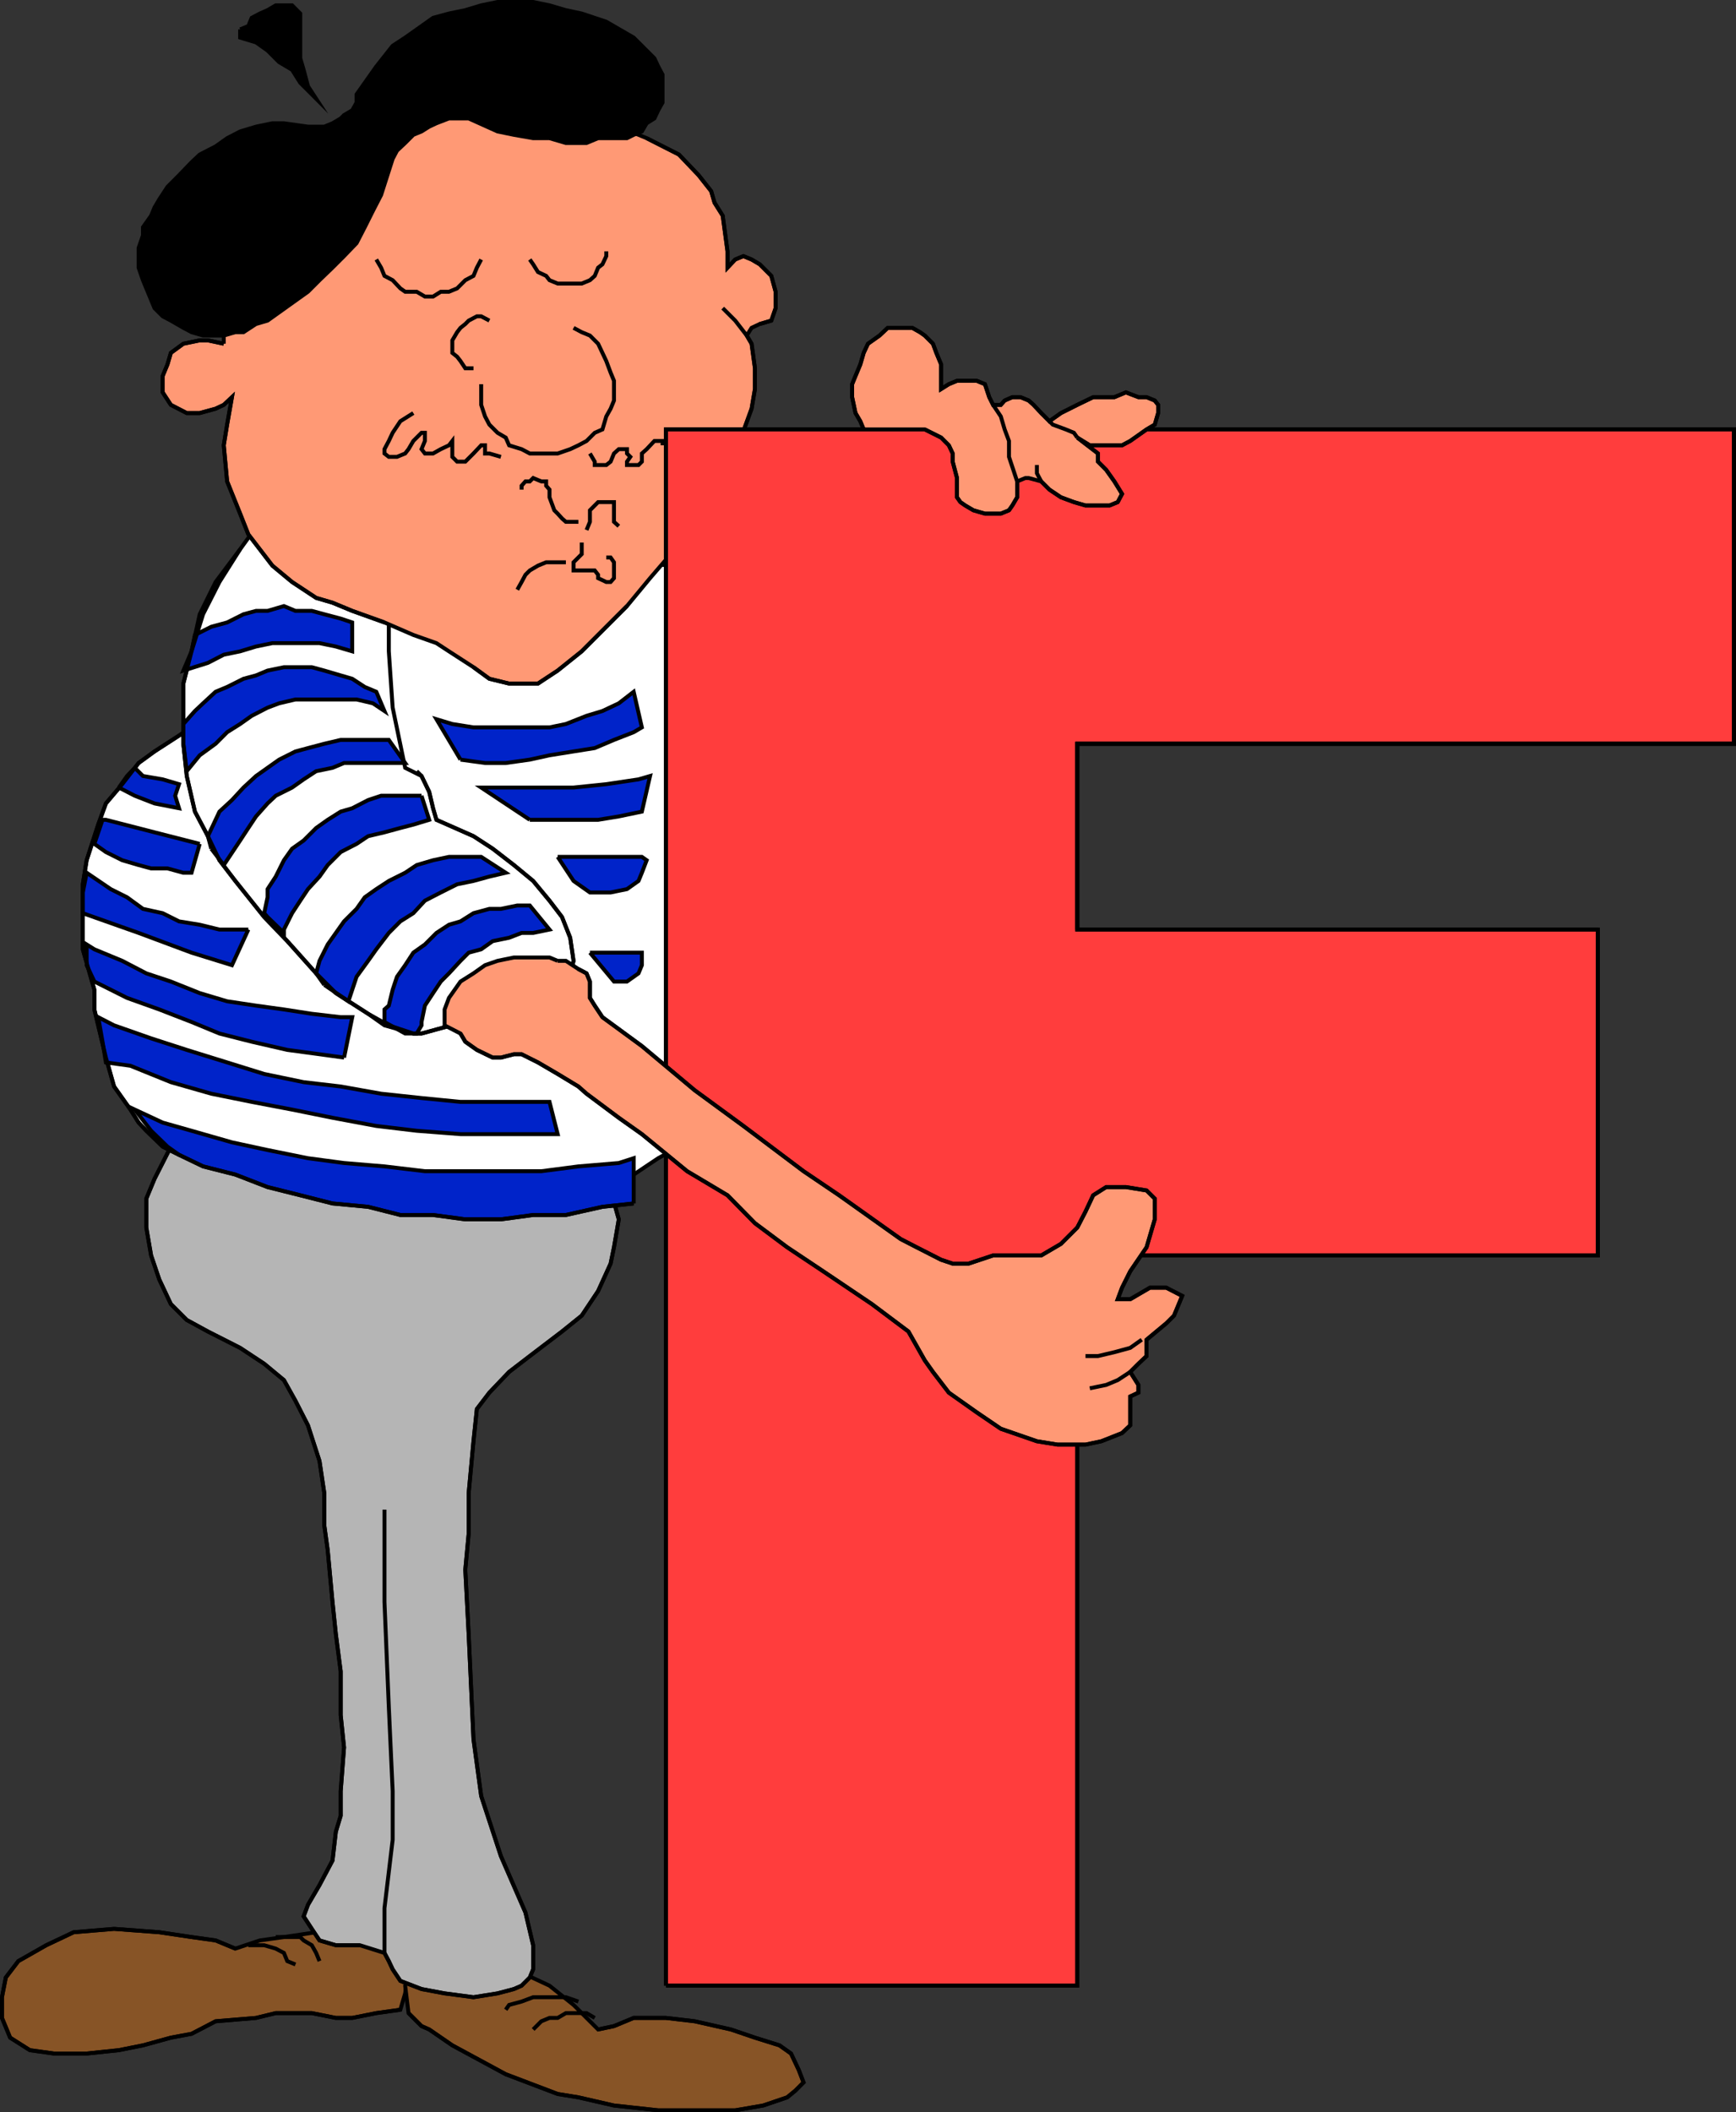 <svg xmlns="http://www.w3.org/2000/svg" width="360.816" height="438.816"><rect width="100%" height="100%" fill="#333333" stroke="none"/><path fill="#875426" stroke="#000" stroke-miterlimit="10" stroke-width=".816" d="m84.908 409.107-.7 5-1 3.403-5 .699-5 1H69.81l-5-1h-7.5l-4.101 1-8.399.699-5 2.602-4.3.8-5.801 1.598-5 1-6.7.7h-6.8l-5-.7-4.098-2.598-1.703-4.101v-4.301l.8-4.098 2.602-3.402 5.801-3.3 5.7-2.7 8.398-.7 9.402.7 6.7 1 5 .7 4.097 1.702 5.102-1.703 5-.699 6.699-1h5.8l5-.7 11.102 1.7-2.703 6.7"/><path fill="#875426" stroke="#000" stroke-miterlimit="10" stroke-width=".816" d="m108.408 409.81 5.8 2.7 5 4 3.403 3.398 1.7 1.7 3.3-.7 4.098-1.7h6.699l6 .7 7.5 1.7 5 1.702 5.102 1.598 2.398 1.7 1.602 3.402 1 2.597-1.7 1.703-1.699 1.399-5 1.699-5.8 1h-16l-9.2-1-7.402-1.7-4.301-.698-10.797-4.102-11.101-6-4.801-3.3-1.598-.7-2.703-2.7-.7-5.698.7-1.7 2.703-5.101 3.098-1.602 17.699 5.703"/><path fill="none" stroke="#000" stroke-miterlimit="10" stroke-width=".816" d="m124.31 421.607 3.301-.699 4.098-1.7h6.699l6 .7 7.5 1.7 5 1.702 5.102 1.598 2.398 1.7 1.602 3.402 1 2.597-1.7 1.703-1.699 1.399-5 1.699-5.8 1h-16l-9.2-1-7.402-1.7-4.301-.698-10.797-4.102-11.101-6-4.801-3.3-1.598-.7-2.703-2.7m35.301-2.398-2.598-.902h-6.8l-2.403.902-2.598.7-.699 1"/><path fill="none" stroke="#000" stroke-miterlimit="10" stroke-width=".816" d="m123.611 419.209-1.703-1h-4.297l-1.703 1h-1.7l-1.698.699-1.7 1.7m-27.601-4.098-5 .699-5 1H69.81l-5-1h-7.5l-4.101 1-8.399.699-5 2.602-4.3.8-5.801 1.598-5 1-6.7.7h-6.8l-5-.7-4.098-2.598-1.703-4.101v-4.301l.8-4.098 2.602-3.402 5.801-3.3 5.7-2.7 8.398-.7 9.402.7 6.7 1 5 .7 4.097 1.702m12.5 3.297-1.7-.699-.698-1.7-1.7-.898-2.402-.703h-3.297m14.797 3.301-.7-1.7-.898-1.6-1.699-1-.703-.7H57.31"/><path fill="#b5b5b5" stroke="#000" stroke-miterlimit="10" stroke-width=".816" d="m79.908 405.709.902 1.699.801 1.7 1.598 2.402 4.402 1.699 4.797.898 6 .801 5-.8 3.402-.9 1.598-.698 1.703-1.7.7-1.703v-5l-1.602-6.797-5.098-11.703-4.101-12.5-1.602-11.797-1-21.8-.7-13.403.7-7.5v-8.398l1-10.801.703-6.7 2.598-3.398 4.101-4.3 4.301-3.301 6.7-5.102 4.097-3.297 3.402-5.101 2.598-5.7.703-3.402 1-5.797-1.703-6-4.297-6.703-82.8-8.398-4.301 6-3.399 6.699-1.703 4.102v6l1 5.8 1.703 5 2.399 5.098 3.3 3.3 4.399 2.4 6.699 3.402 5 3.3 4.102 3.399 2.398 4.3 2.602 5.098 2.398 7.403 1 6.699v6.699l.703 5.102 1 10.8.7 6.7 1 7.699v9.101l.699 6.7-.7 9.097v5.102l-1 3.3-.699 6-2.703 5.098-2.398 4.102-.899 2.398 1.7 2.602 1.597 2.398 3.402 1h5l5.098 1.602"/><path fill="none" stroke="#000" stroke-miterlimit="10" stroke-width=".816" d="M74.81 404.107h-5l-3.402-1-1.598-2.398-1.699-2.602.899-2.398 2.398-4.102 2.703-5.097.7-6 1-3.301v-5.102l.699-9.097-.7-6.7v-9.101l-1-7.7-.699-6.699-1-10.8-.703-5.102v-6.7l-1-6.698-2.398-7.403-2.602-5.097-2.398-4.301-4.102-3.399-5-3.3-6.7-3.403-4.398-2.398-3.3-3.301-2.399-5.098-1.703-5-1-5.8v-6l1.703-4.102 3.399-6.7 4.3-6 82.801 8.4 4.297 6.702 1.703 6-1 5.797-.703 3.403-2.598 5.699-3.402 5.101-4.098 3.297-6.699 5.102-4.3 3.3-4.102 4.301-2.598 3.399-.703 6.699-1 10.8v8.4l-.7 7.5.7 13.402 1 21.8 1.602 11.797 4.101 12.5 5.098 11.703 1.601 6.797v5l-.699 1.703-1.703 1.7-1.598.699-3.402.898-5 .801-6-.8-4.797-.9-4.402-1.698-1.598-2.403-.8-1.699-.903-1.7v-9.3l1.703-14.2v-10.1l-.8-17.5-.903-21.798v-19.203"/><path fill="#fff" stroke="#000" stroke-miterlimit="10" stroke-width=".816" d="m48.209 143.709-5 5-6 4.101-5.098 3.297-3.3 2.403-3.403 4.398-3.398 4-1.602 4.402-2.398 7.399-.801 5v13.5l2.402 8.398v4.102l2.399 10 1.699 6 3.402 4.8 1.7 2.7 1.597 1.699 3.402 3.3 3.399 1.7 20.101 5.8 14.2 3.302 14.398 1.699h12.5l14.102-1.7 13.5-4.101 5.699-.898 5.101-3.403 6-3.297 5.7-10.101 3.398-9.102 4.3-11.797 1.7-5.8.703-5-.703-22.602-1-11-2.398-10.8-2.602-10.798-2.398-11-3.399-5.8-6-6-25.902-1.7-20.2 1.7-20.8-5.801-14.2 9.199-3.398 8.402-7.402 14.399"/><path fill="#0023c9" stroke="#000" stroke-miterlimit="10" stroke-width=".816" d="m24.709 163.607 3.3 1.703 4.102 1.598 5.098 1-.801-2.598.8-2.402-3.398-1-4.101-.7-1.7-1.698-1.601 1.699-1.7 2.398m91.2 14.403h17.5l1 .699-1 2.601-.7 1.7-2.398 1.699-3.402.699h-4.297l-3.402-2.398-3.301-5m6.703 19.898h10.797v2.602l-.7 1.699-2.398 1.699h-2.699l-5-6m9.098 52.102-6.5.699-7.598 1.699h-6.8l-6.7.902H96.71l-6.7-.902h-6.8l-6.7-1.7-7.398-.698-6.703-1.7-6.797-1.703-6.703-2.597-6.7-1.7-5-2.402-2.398-1.7-3.402-3.3-3.398-4.398 5.8 2.699 6 1.699 8.399 2.402 7.402 1.598 8.399 1.7 7.5 1 8.398.702 8.402 1h24.2l7.699-1 8.402-.703 3.098-1v9.403m-110.4-33.602.7 4.3 5.101.7 8.399 3.402 8.398 2.399 8.402 1.699 8.399 1.602 8.402 1.699 9.098 1.699 8.402 1 9.098.7h20.199l-1.7-6.7h-18.5l-8.097-.8-8.402-.9-8.399-1.5-7.699-.898-8.203-1.703-7.7-2.398-8.398-2.602-7.402-2.398-7.7-2.7-3.3-1.699.902 5.098m50.2 3.301-5.102-.7-6.7-.902-7.398-1.699-6.699-1.7-5.8-2.398-6.7-2.601-6.703-2.399-6.797-3.402-1.601-3.398v-4.301l1.601 1 5.797 2.398 5 2.602 5.102 1.699 6 2.402 5.699 1.7 6 .898 5.8.8 5.801.9 6 .702h2.399l-1.7 8.399m-19.898-26.602h-6l-4.101-1-4.301-.699-3.399-1.7-4.101-.898-3.301-2.402-3.398-1.7-5-3.398-.801 4.098v4.3l11.601 4.102 11 4.098 8.399 2.602 3.402-7.403M41.51 175.31l-9.399-2.402-10.101-2.598h-.7l-1.699 5 2.399 1.7 3.398 1.699 3.402 1 2.598.699h3.402l3.301.902h1.7l1.699-6m68.601-5h14.2l4.3-.703 4.797-1 1.703-7.398-2.402.699-6.7 1-6.8.7h-19.2l10.102 6.702m-14.402-12.5 5.101.7h4.301l5-.7 4.098-.902 5-.8 4.402-.7 4-1.7 4.098-1.6 1.699-1-1.7-7.4-3.097 2.4-3.402 1.6-3.301 1-4.297 1.7-3.402.7H98.408l-4.398-.7-3.301-1 5 8.402"/><path fill="none" stroke="#000" stroke-miterlimit="10" stroke-width=".816" d="m48.209 143.709-5 5-6 4.101-5.098 3.297-3.3 2.403-3.403 4.398-3.398 4-1.602 4.402-2.398 7.399-.801 5v13.5l2.402 8.398v4.102l2.399 10 1.699 6 3.402 4.8 1.7 2.7 1.597 1.699 3.402 3.3 3.399 1.7 5 2.402 6.699 1.7 6.703 2.597 6.797 1.703 6.703 1.7 7.399.699 6.699 1.699h6.8l6.7.902h7.402l6.7-.902h6.8l7.598-1.7 6.5-.698"/><path fill="#fff" stroke="#000" stroke-miterlimit="10" stroke-width=".816" d="m54.01 108.408-4.102 5.7-5.098 6.8-3.3 6.7-1.7 7.702-1.699 6.7v12.5l.7 6.699 1.699 7.398 2.699 5.102 2.402 5 3.297 4.3 6 7.5 4.8 5 6 6.7 4.102 4.101 6.7 4.297 3.398 2.403 6 1.699h1.703l12.399-3.399 12.5-4 4.3-2.703 1.7-2.398.699-2.602-.7-4.797-1.699-4.3-2.601-3.403-3.399-4.097-4-3.301-4.402-3.399-4-2.601-7.7-3.399-.698-2.402-.801-3.398-1.598-3.301-3.402-1.7-2.598-12.5-.8-11.699v-25.203l-26.801-1.699"/><path fill="#0023c9" stroke="#000" stroke-miterlimit="10" stroke-width=".816" d="m39.81 135.31.7-3.402 3.398-1.7 3.3-.898 3.403-1.703 2.598-.699h2.402l3.399-1 2.398 1h3.402l2.598.7 3.402.902 2.399.8v6l-3.399-1-3.402-.703h-9.797l-3.402.703-3.301 1-3.398.7-3.301 1.699-5.098 1.601 1.7-4m-1.7 19.2v-4.102l2.399-2.7 1.699-1.6 2.601-2.4 2.399-1 3.402-1.698 2.598-.7 2.402-1 3.399-.703h5.8l2.598.703 3.402 1 2.399.7 2.601 1.699 2.399 1 1.699 4-2.398-1.602-3.399-.797H61.408l-3.398.797-2.399.903-3.3 1.699-2.403 1.699-2.7 1.7-2.398 2.402-3.3 2.398-2.7 3.3-.699-5.698m5.797 21.8-.7-2.601 2.403-5.102 2.598-2.398 2.402-2.602 2.598-2.398 2.402-1.7 2.399-1.699 3.398-1.703 2.602-.699 3.398-.898 3.402-.801h10l3.399 4.8h-12.7l-2.398 1-3.402.7-2.598 1.699-2.402 1.7-3.399 1.702-1.699 1.598-2.402 2.7-1.598 2.402-1.703 2.597-3.398 5.102-2.602-3.399m43.703-11H79.21l-2.7.899-3.3 1.699-2.399.7-2.699 1.702-2.402 1.7-2.598 2.597-2.402 1.703-1.7 2.399-1.699 3.398-1.699 2.602v1.699l-.703 3.3.703.802 3.399 3.3v-.703l1.699-3.398 1.699-2.602 1.602-2.398 2.398-2.602 1.703-2.398 2.7-2.7 3.3-1.699 2.399-1.601 3.398-.801 3.3-.898 2.7-.7 3.3-1-1.597-5m-20.204 39.297-1.7-2.398.7-2.602 1.703-3.398 1.7-2.399 1.699-2.402 2.601-2.598 1.7-2.402 2.398-1.7 2.601-1.698 3.399-1.7 2.402-1.601 3.399-1 3.3-.7h6.7l5.101 3.301-3.402.797-3.301.903-3.398.699-3.399 1.699-3.3 1.7-2.403 2.6-2.7 1.7-2.398 2.402-2.601 3.399-1.7 2.398-2.398 3.301-.902 2.7-.801 2.402-5-3.403m12.5 7.703v-2.601l.902-.801.801-3.3.899-2.7 1.699-2.398 1.699-2.602 2.402-1.7 2.399-2.398 2.601-1.703 2.399-.699 2.699-1.7 3.3-.898h2.403l3.399-.703h2.601l4.098 5-3.399.703h-2.402l-2.598 1-3.402.7-2.398 1.699-2.602.699-1.7 1.7-2.398 2.6-1.699 1.7-1.601 2.402-1.7 2.598-.699 3.402v.7l-1 1.699H84.21l-4.301-2.399"/><path fill="none" stroke="#000" stroke-miterlimit="10" stroke-width=".816" d="m49.908 114.107-4.297 6.801-3.402 6.7-2.399 7.702-1.699 6.7v12.5l.7 6.699 1.699 7.398 2.699 5.102 2.402 5 3.297 4.3 6 7.5 4.8 5 6 6.7 4.102 4.101 6.7 4.297 4.3 2.403 5.098 1.699h1.703l12.399-3.399 12.5-4 4.3-2.703 1.7-2.398.699-2.602-.7-4.797-1.699-4.3-2.601-3.403-3.399-4.097-4-3.301-4.402-3.399-4-2.601-7.7-3.399-.698-2.402-.801-3.398-1.598-3.301-1-1"/><path fill="#ff9975" stroke="#000" stroke-miterlimit="10" stroke-width=".816" d="m46.51 71.408-3.301-.7h-1.7l-3.398.7-2.601 1.902-.7 2.399-1 2.398v3.403l1.7 2.597 3.3 1.703h2.7l3.3-.902 1.7-.8 1.699-1.598-1 5.699-.7 4.3.7 7.5 2.699 6.7 1.703 4.3 5 6.5 4.098 3.399 5 3.3 3.402 1 4.098 1.7 6.699 2.402 6 2.598 4.8 1.7 2.602 1.702 5.098 3.297 3.3 2.403 4.102 1h6l4.098-2.7 5-4 9.402-9.402 4.801-5.8 9.297-10.798 3.402-6 5-9.101 3.399-9.301.699-4.098v-4.3l-.7-5.102-1-1.7 1-1.6 1.7-.798 2.402-.703.899-2.597v-3.403l-.899-3.297-2.402-2.402-1.7-1-1.698-.7-1.7.7-1.601 1.7v-3.4l-1-7.398-1.7-2.703-.699-2.398-2.601-3.301-4.098-4.3-6.703-3.4-5.797-2.398-11-10.101h-14.203l-14.2 1.699-14.398 12.5-14.1 14.402-12.5 9.098-1.7 3.402v14.098"/><path fill="none" stroke="#000" stroke-miterlimit="10" stroke-width=".816" d="m78.209 53.908 1 1.7.699 1.702 1.703.899 1.598 1.699 1 .7h2.402l1.7 1h1.699l1.601-1h1.7l1.699-.7 1.699-1.7 1.699-.898.703-1.703.899-1.699m10.101 0 .7 1 1 1.602 1.699.8.699.899 1.699.699h5l1.703-.7 1-.898.7-1.703.898-.699.8-1.7v-1m-24.3 14.399-1.7-.898h-.898l-1.703.898-.7.703-1 .797-.698.903-1 1.699v2.601l1 .797.699.903 1 1.5h1.699m1.602 3.3v4.297l.8 2.403.899 1.699 1.699 1.699 1.703 1 .7 1.602 2.597.8 1.703.899h5.797l2.602-.899 1.699-.8 1.699-.903 1.703-1.699 1.598-.7.8-2.698.899-1.602.703-1.7v-4.1l-.703-1.7-.898-2.398-.801-1.7-.899-1.902-1.699-1.7-1.703-.698-1.7-.903m28.602 35.203 5-9.101 3.399-9.301.699-4.098v-4.3l-.7-5.102-1-1.7-2.398-3.1-2.601-2.598M46.51 71.408l-3.301-.7h-1.7l-3.398.7-2.601 1.902-.7 2.399-1 2.398v3.403l1.7 2.597 3.3 1.703h2.7l3.3-.902 1.7-.8 1.699-1.598-1 5.699-.7 4.3.7 7.5 2.699 6.7 1.703 4.3 5 6.5 4.098 3.399 5 3.3 3.402 1 4.098 1.7 6.699 2.402m78-62 2.402-.703.899-2.597v-3.403l-.899-3.297-2.402-2.402-1.7-1-1.698-.7-1.7.7-1.601 1.7v-3.4l-1-7.398-1.7-2.703-.699-2.398-2.601-3.301-4.098-4.3-6.703-3.4m-36 109.899 3.3 2.403 4.102 1h6l4.098-2.7 5-4 9.402-9.402M85.908 85.81l-2.7 1.7-1.597 2.398-.8 1.7-.903 1.702v.899l.902.699h1.7l1.699-.7.699-.898 1-1.703 1.703-1.699h.7v1.7l-.7 1.702.7.899h1.699l1.601-.899 1.7-.8.699-.903v3.301l1 1h1.699l1.699-1.7 1.602-1.698h.8v1.699h.899l2.402.699m18.5-.699 1 1.699v.7h2.399l.898-.7.703-1.7 1-.898h1.7v.899l.699.699-.7 1v.7h2.399l.699-.7v-1.7l1-.898 1.602-1.703h1.699v.903m-20.098 24.3h-4.101l-1.7.7-1.699 1-.902.898-.801 1.5-.898 1.602m12.699-14.102h-2.598l-.8-.7-.903-1-.7-.698-1-2.7v-1.601l-.698-.801v-.898h-1l-1.7-.7-.699.7h-.902l-.801.898v.8m12.5 11.001v2.398l-.7.703-1 1v1.7h4.403l.7.898v.7l1.699.8h.898l.703-.8v-3.298l-.703-1h-.898m-4.102-5.703.703-1.699v-2.398l1.7-1.7h3.3v4.098l1 .902"/><path stroke="#000" stroke-miterlimit="10" stroke-width=".816" d="M97.408 24.607H93.31l-2.601 1-1.5.703-1.598 1-1.703.7-1.7 1.699-1.698 1.601-.899 1.7-2.402 7.5-1.7 3.3-1.699 3.399-1.699 3.3-2.601 2.7-2.399 2.398-2.703 2.602-2.398 2.398-8.399 6-2.402.703-2.598 1.7h-1.703l-2.398.699h-4.301l-2.399-.7-1.699-.902-2.601-1.5-1.7-.898-1.699-1.7-.703-1.699-1-2.402-.7-1.7-.898-2.6V51.51l.899-2.602v-1.7l1.699-2.398.703-1.703 1-1.699 1.7-2.598 2.398-2.402 2.601-2.7 1.7-1.6 3.3-1.7 2.399-1.7 2.699-1.398 3.3-1 3.403-.703h2.399l5 .703h3.398l1.703-.703 1.7-1 .699-.699 1.699-1 .902-1.598v-1.703l4.098-5.797 3.402-4.3 2.598-1.7 3.402-2.402 2.399-1.7 3.3-.898 3.399-.703 3.3-1 3.399-.699h7.402l3.399.7 3.402 1 3.297.702 5.102 1.7 5.699 3.3 4.3 4.297.801 1.703.899 1.7v5.8l-.899 1.598-.8 1.7-1.602 1-1 1.702-1.7.7-1.398.699h-6l-2.402 1h-4.297l-3.402-1h-3.399l-4-.7-3.402-.699-6-2.703"/><path stroke="#000" stroke-miterlimit="10" stroke-width=".816" d="m49.908 6.107 1.703-.699.7-1.7 1.699-.898 1.601-.703 1.7-1h3.398l1.699 1.703v9.297l.703 2.403.899 3.398 1.699 2.602-.899-.903-2.402-2.398-1.7-2.7-2.698-1.601-2.399-2.398-2.402-1.7-3.301-1V6.107"/><path fill="#ff3d3d" stroke="#000" stroke-miterlimit="10" stroke-width=".816" d="M138.408 412.51V89.209h222v65.3h-136.5v38.598h108.203v67.703H223.908v151.7h-85.5"/><path fill="none" stroke="#000" stroke-miterlimit="10" stroke-width=".816" d="M138.408 412.51V89.209h222v65.3h-136.5v38.598h108.203"/><path fill="none" stroke="#000" stroke-miterlimit="10" stroke-width=".816" d="M360.408 89.209v65.3h-136.5v38.598m108.203 0v67.703H223.908v151.7h-85.5"/><path fill="#ff9975" stroke="#000" stroke-miterlimit="10" stroke-width=".816" d="m179.51 89.209-.7-1.7-1-1.699-.699-3.3v-2.7l.7-1.703 1-2.398.699-2.399.898-1.902 2.402-1.7 1.7-1.6h5.101l1.598.902 1 .699 1.699 1.699.703 1.902 1 2.399v5.101l1.598-1 1.699-.703h4.102l1.699.703.902 2.7.797 1.597h1.602l.8-.898 1.598-.7h1.703l1.7.7 1 .898 1.597 1.703 1.703 1.7 2.399-1.7 3.398-1.703 3.3-1.597h4.403l2.399-1 2.601 1h1.7l1.699.699.699.898v1.703l-.7 2.399-1.699 1-3.402 2.398-1.7.903h-6.698l-2.602-1.602 4.3 3.3v1.7l1.7 1.7 1.703 2.402 1.598 2.597-.899 1.703-1.699.7h-5l-2.402-.7-2.7-1-2.398-1.601-1.703-1.7-2.598-.699h-.699l-1.703.7v3.3l-1 1.7-.7 1-1.698.699h-3.301l-2.399-.7-1.699-1-1-.699-.703-1v-4l-.898-3.402v-1.7l-.801-1.698-1.598-1.602-3.402-1.7h-12.7m-63.601 110.399h1.703l2.598 1.703 1.699.899.703 1.699v3.402l1 1.598 1.598 2.402 8.199 6 11 9.2 10.102 7.398 12.5 9.402 7.398 5 12.8 9.098 3.302 1.7 5.101 2.6 2.399.802h3.3l5.098-1.7h10l4.102-2.402 3.398-3.398 1.703-3.301 1.598-3.399 2.699-1.703h4.102l4.3.703 1.7 1.7v4.3l-1.7 5.797-3.402 5-1.7 3.403-.898 2.398h2.598l4.102-2.398h3.398l3.3 1.699-.698 1.699-1 2.402-1.602 1.598-4.098 3.402v3.399l-1.699 1.601-1.703 1.7 1.703 2.699v1.601l-1.703.797v6l-1.7 1.602-4.3 1.699-3.297.7h-5.8l-4.301-.7-7.5-2.598-5-3.402-5.801-4.098-3.301-4.3-1.7-2.403-3.398-6-7.601-5.699-10.098-6.8-7.5-5-6.703-5-5.7-5.798-8.398-5-9.402-7.703-4.797-3.398-6.703-5-1.7-1.5-4.3-2.602-4.098-2.398-3.402-1.7h-1.598l-2.699.7h-1.703l-3.297-1.602-2.402-1.699-1-1.7-3.301-1.698v-3.301l.902-2.399 2.399-3.402 2.699-1.7 2.402-1.698 2.598-.903 3.402-.699h7.399l1.699.7"/><path fill="none" stroke="#000" stroke-miterlimit="10" stroke-width=".816" d="m120.209 201.31 1.699.899.703 1.699v3.402l1 1.598 1.598 2.402 8.199 6 11 9.2 10.102 7.398 12.5 9.402 7.398 5 12.8 9.098 3.302 1.7 5.101 2.6 2.399.802h3.3l5.098-1.7h10l4.102-2.402 3.398-3.398 1.703-3.301 1.598-3.399 2.699-1.703h4.102l4.3.703 1.7 1.7v4.3l-1.7 5.797-3.402 5-1.7 3.403-.898 2.398h2.598l4.102-2.398h3.398l3.3 1.699-.698 1.699-1 2.402-1.602 1.598-4.098 3.402v3.399l-1.699 1.601-1.703 1.7 1.703 2.699v1.601l-1.703.797v6l-1.7 1.602-4.3 1.699-3.297.7h-5.8l-4.301-.7-7.5-2.598-5-3.402-5.801-4.098-3.301-4.3-1.7-2.403-3.398-6-7.601-5.699-10.098-6.8-7.5-5-6.703-5-5.7-5.798-8.398-5-9.402-7.703-4.797-3.398-6.703-5-1.7-1.5-4.3-2.602-4.098-2.398-3.402-1.7h-1.598l-2.699.7h-1.703l-3.297-1.602-2.402-1.699-1-1.7"/><path fill="none" stroke="#000" stroke-miterlimit="10" stroke-width=".816" d="m237.31 278.31-2.402 1.7-3.297.898-3.402.8h-2.598m9.297 3.302-2.598 1.699-2.402 1-3.398.699M206.408 84.107l1.602 2.403.8 2.699.899 2.398v3.301l1.699 5.102v3.3l-1 1.7-.7 1-1.698.699h-3.301l-2.399-.7-1.699-1-1-.699-.703-1v-4l-.898-3.402v-1.7l-.801-1.698-1.598-1.602-3.402-1.7"/><path fill="none" stroke="#000" stroke-miterlimit="10" stroke-width=".816" d="m179.51 89.209-.7-1.7-1-1.699-.699-3.3v-2.7l.7-1.703 1-2.398.699-2.399.898-1.902 2.402-1.7 1.7-1.6h5.101l1.598.902 1 .699 1.699 1.699.703 1.902 1 2.399v5.101l1.598-1 1.699-.703h4.102l1.699.703.902 2.7.797 1.597h1.602l.8-.898 1.598-.7h1.703l1.7.7 1 .898 1.597 1.703 1.703 1.7 2.399-1.7 3.398-1.703 3.3-1.597h4.403l2.399-1 2.601 1h1.7l1.699.699.699.898v1.703l-.7 2.399-1.699 1-3.402 2.398-1.7.903h-6.698l-2.602-1.602 4.3 3.3v1.7l1.7 1.7 1.703 2.402 1.598 2.597-.899 1.703-1.699.7h-5l-2.402-.7-2.7-1-2.398-1.601-1.703-1.7-.898-1.699v-1.703"/><path fill="none" stroke="#000" stroke-miterlimit="10" stroke-width=".816" d="m218.111 87.51.7.699 2.699 1 1.699.699.699 1"/></svg>
